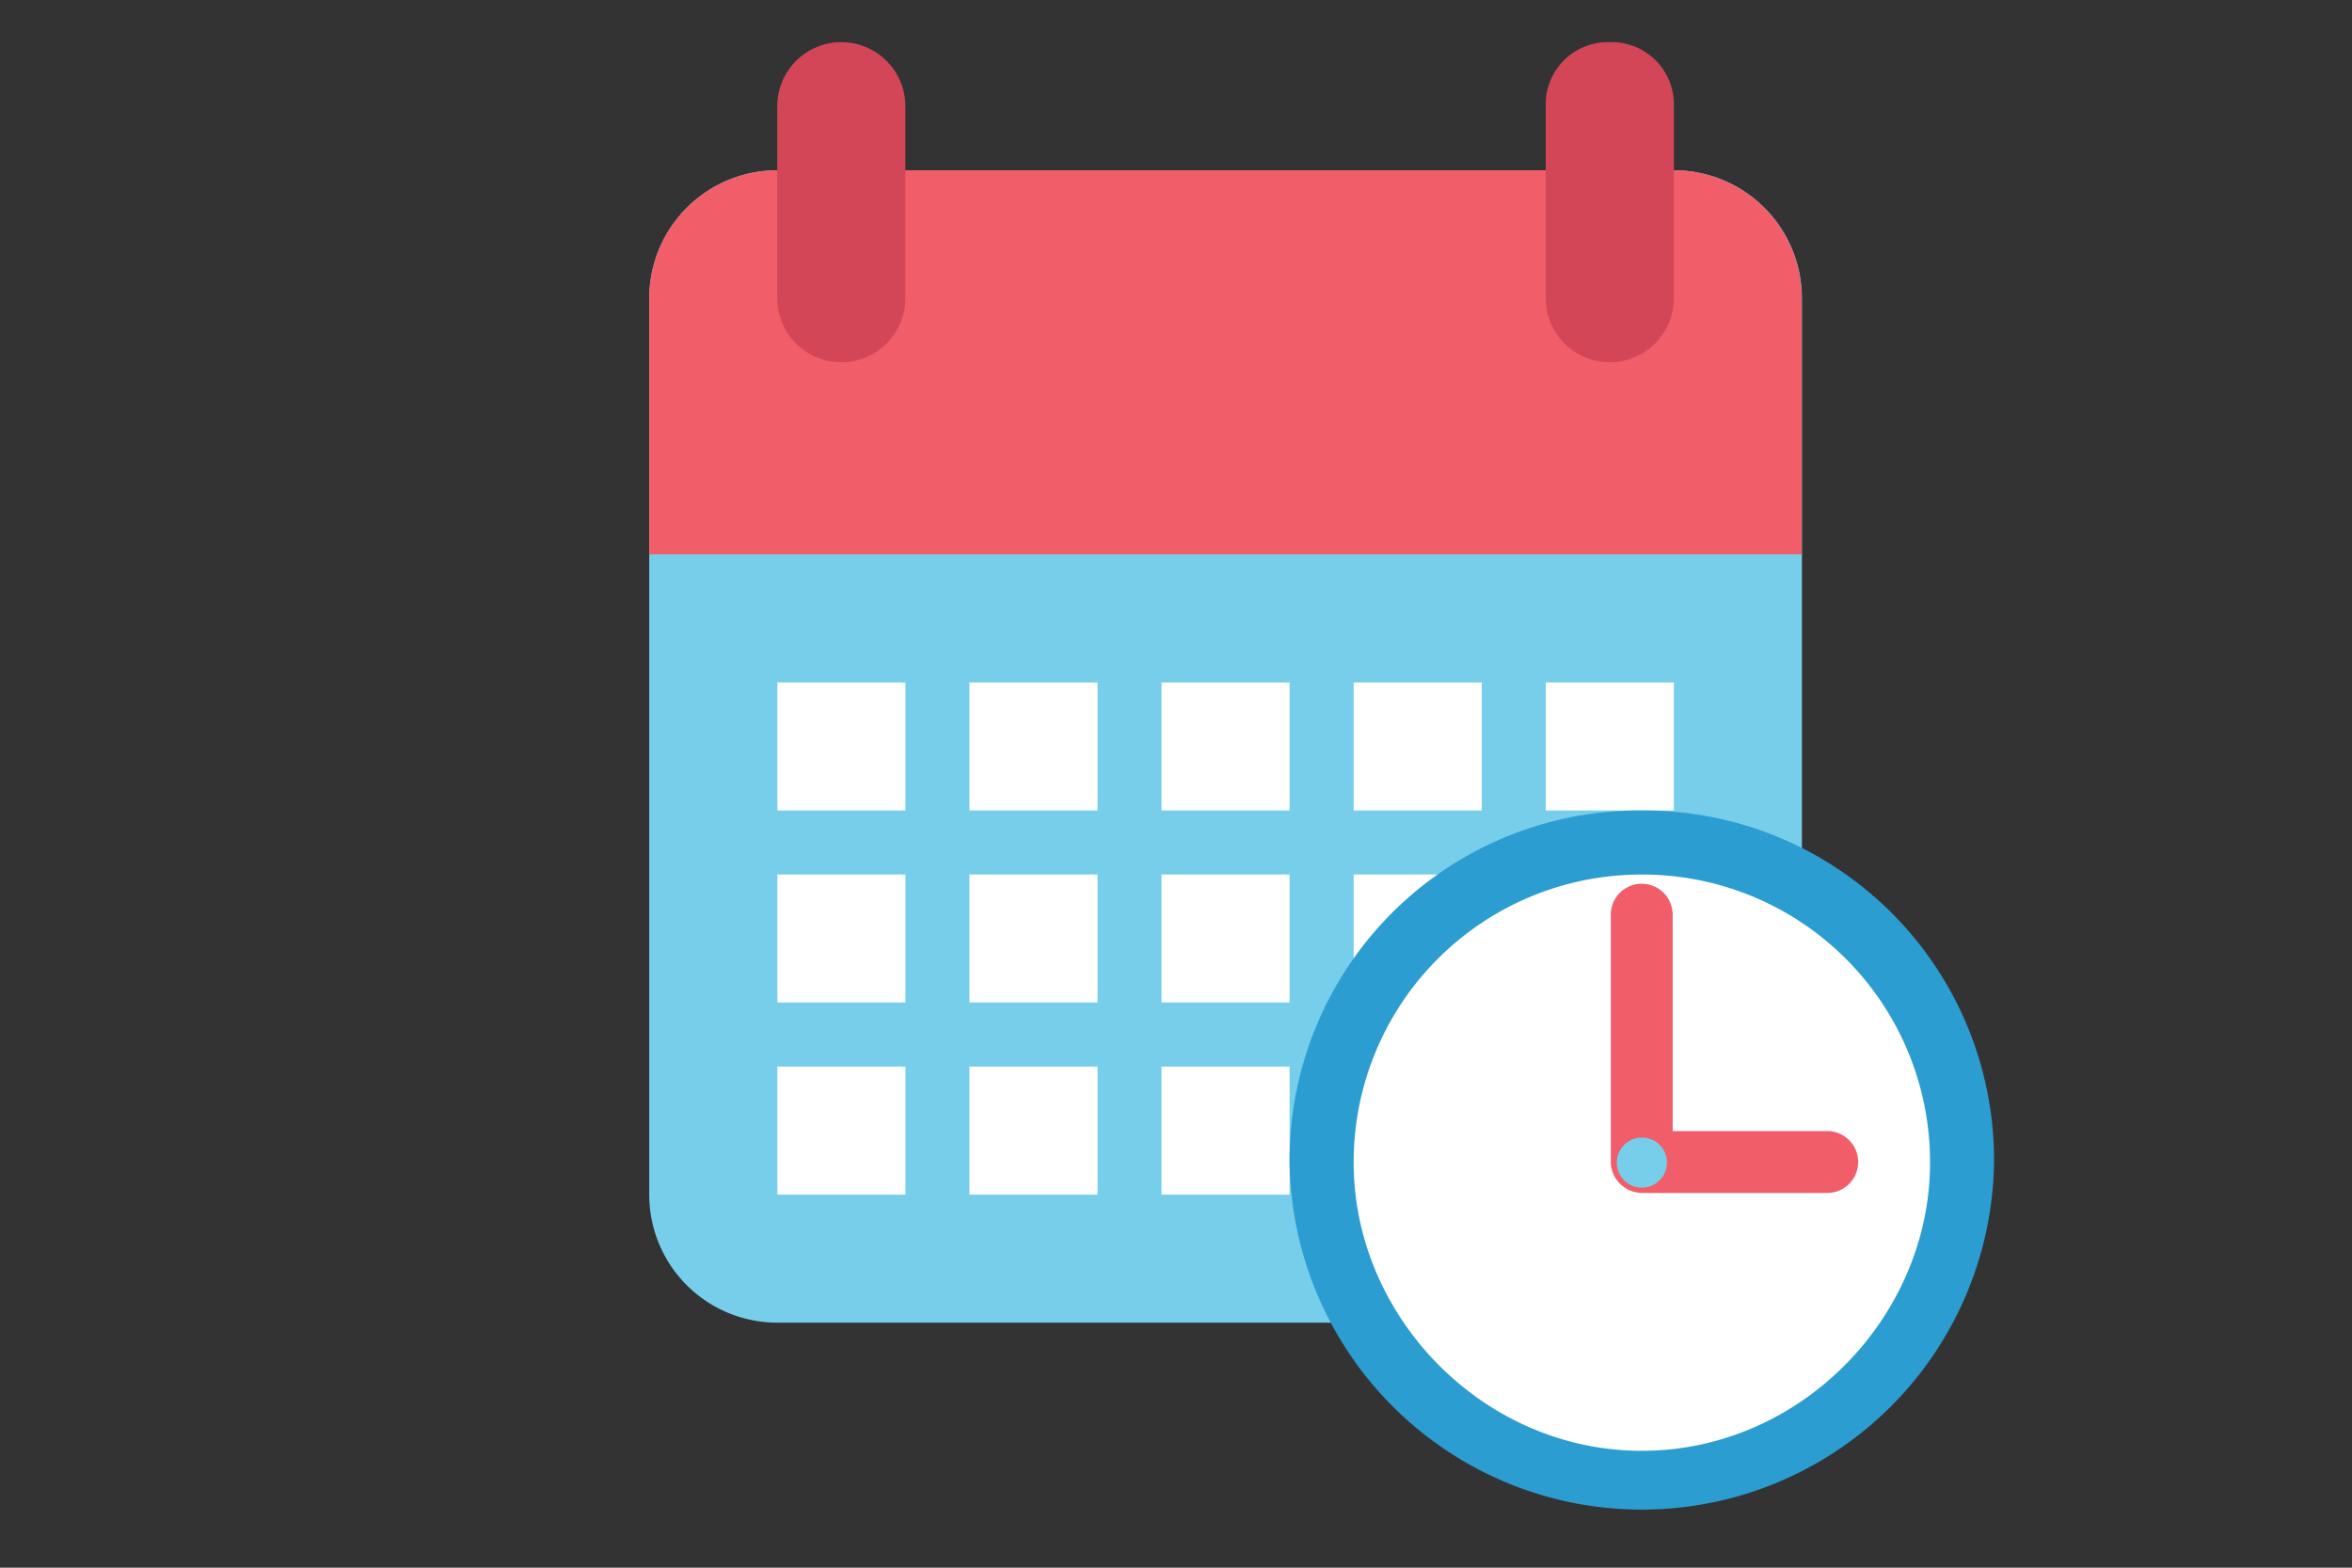 <svg id="Lessons" xmlns="http://www.w3.org/2000/svg" viewBox="0 0 300 200"><rect x="0" y="0" width="300" height="200" fill="#333333" stroke="none"/><defs><style>.cls-1{fill:#76ceea;}.cls-2{fill:#f15e6a;}.cls-3{fill:#d34658;}.cls-4{fill:#fff;}.cls-5{fill:#2b9dd1;}</style></defs><title>lesson-time</title><g id="lessons-2" data-name="lessons"><path class="cls-1" d="M99.15,21.72A16.34,16.34,0,0,0,82.81,38.05V152.41a16.33,16.33,0,0,0,16.34,16.33H213.5a16.33,16.33,0,0,0,16.34-16.33V38.05A16.33,16.33,0,0,0,213.5,21.72H99.15Z"/><path class="cls-2" d="M99.15,21.72A16.34,16.34,0,0,0,82.81,38.05V70.72h147V38.05A16.33,16.33,0,0,0,213.5,21.72H99.15Z"/><path class="cls-3" d="M107.31,5.38a8.17,8.17,0,0,0-8.17,8.17V38.05a8.17,8.17,0,0,0,16.34,0V13.55A8.17,8.17,0,0,0,107.31,5.38Z"/><path class="cls-3" d="M205.33,5.38a7.93,7.93,0,0,0-8.17,8.17V38.05a8.17,8.17,0,0,0,16.34,0V13.55A7.93,7.93,0,0,0,205.33,5.38Z"/><path class="cls-4" d="M99.15,87.06V103.4h16.34V87.06Zm24.5,0V103.4H140V87.06Zm24.5,0V103.4h16.34V87.06Zm24.51,0V103.4H189V87.06Zm24.5,0V103.4H213.5V87.06Z"/><path class="cls-4" d="M99.15,111.57V127.9h16.34V111.57Zm24.5,0V127.9H140V111.57Zm24.5,0V127.9h16.34V111.57Zm24.51,0V127.9H189V111.57Zm24.5,0V127.9H213.5V111.57Z"/><path class="cls-4" d="M99.15,136.07v16.34h16.34V136.07Zm24.5,0v16.34H140V136.07Zm24.5,0v16.34h16.34V136.07Zm24.51,0v16.34H189V136.07Zm24.5,0v16.34H213.5V136.07Z"/><path class="cls-4" d="M249.84,148.72a40.43,40.43,0,1,1-40.43-40.43A40.43,40.43,0,0,1,249.84,148.72Z"/><path class="cls-5" d="M209.42,103.4a44.6,44.6,0,0,0-44.93,44.93,44.93,44.93,0,0,0,89.85,0A44.6,44.6,0,0,0,209.42,103.4Zm0,8.17a36.68,36.68,0,0,1,36.76,36.76c0,19.61-16.46,36.76-36.76,36.76s-36.76-17.15-36.76-36.76A36.68,36.68,0,0,1,209.42,111.57Z"/><path class="cls-2" d="M233.07,144.3H213.35V116.69a3.94,3.94,0,0,0-7.89,0v31.55a4,4,0,0,0,3.94,3.95h23.67a3.94,3.94,0,0,0,0-7.89Z"/><path class="cls-1" d="M209.42,145.13a3.17,3.17,0,0,0-3.19,3.19,3.19,3.19,0,1,0,6.39,0A3.17,3.17,0,0,0,209.42,145.13Z"/></g></svg>